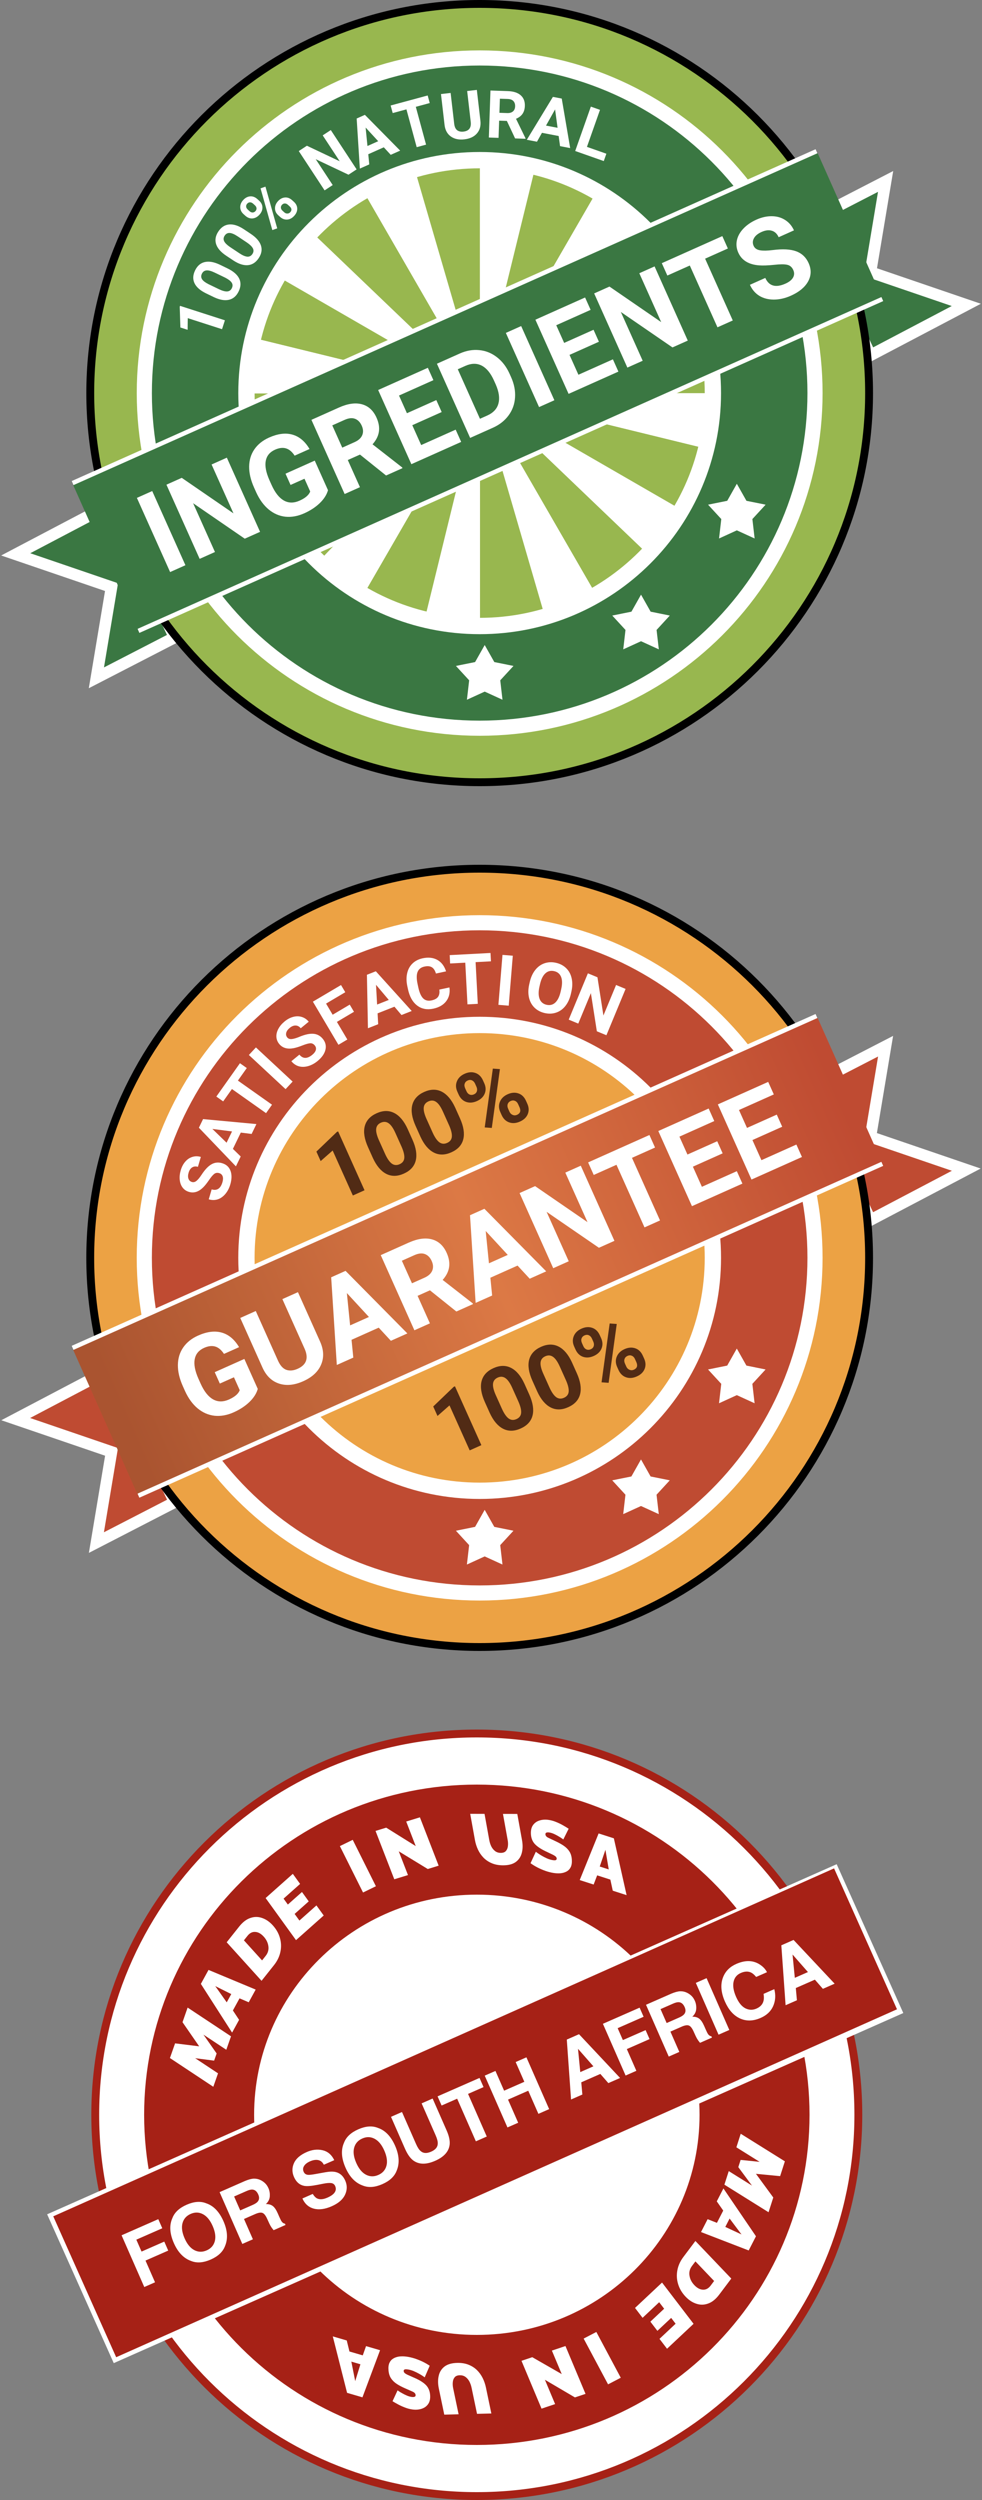 <svg width="125" height="318" viewBox="0 0 125 318" fill="none" xmlns="http://www.w3.org/2000/svg">
<rect x="0" y="0" width="125" height="318" fill="#808080" stroke="none"/>
<path d="M102.781 28.206L112.73 23.078L110.805 34.617L123.001 38.783L110.805 45.194L102.781 28.206Z" fill="#3A7742" stroke="white" stroke-width="1.469"/>
<path d="M22.22 81.091L12.27 86.219L14.196 74.681L2 70.514L14.196 64.104L22.22 81.091Z" fill="#3A7742" stroke="white" stroke-width="1.469"/>
<path d="M110.626 50C110.626 77.337 88.434 99.5 61.057 99.5C33.681 99.5 11.489 77.337 11.489 50C11.489 22.663 33.681 0.5 61.057 0.5C88.434 0.5 110.626 22.663 110.626 50Z" fill="#98B74F" stroke="black"/>
<path d="M97.207 50C97.207 69.922 81.032 86.09 61.057 86.09C41.083 86.09 24.908 69.922 24.908 50C24.908 30.078 41.083 13.91 61.057 13.91C81.032 13.91 97.207 30.078 97.207 50Z" stroke="white" stroke-width="15"/>
<path d="M97.281 50C97.281 69.967 81.07 86.167 61.057 86.167C41.044 86.167 24.833 69.967 24.833 50C24.833 30.033 41.044 13.834 61.057 13.834C81.07 13.834 97.281 30.033 97.281 50Z" stroke="#3A7742" stroke-width="11"/>
<path d="M90.704 50.022C90.704 52.392 90.419 54.753 89.855 57.055L61.084 50.022H90.704Z" fill="white"/>
<path d="M86.734 64.841C85.549 66.894 84.12 68.797 82.48 70.509L61.088 50.039L86.734 64.841Z" fill="white"/>
<path d="M75.897 75.683C73.842 76.868 71.652 77.803 69.375 78.467L61.098 50.059L75.897 75.683Z" fill="white"/>
<path d="M61.101 79.621C58.727 79.621 56.363 79.336 54.058 78.772L61.101 50.041L61.101 79.621Z" fill="white"/>
<path d="M46.272 75.638C44.217 74.453 42.312 73.025 40.598 71.386L61.082 50.02L46.272 75.638Z" fill="white"/>
<path d="M35.451 64.832C34.264 62.779 33.329 60.592 32.665 58.317L61.103 50.042L35.451 64.832Z" fill="white"/>
<path d="M31.48 50.041C31.48 47.672 31.765 45.31 32.329 43.009L61.101 50.041L31.48 50.041Z" fill="white"/>
<path d="M31.479 50.041C31.479 47.671 31.765 45.31 32.329 43.008L61.1 50.041L31.479 50.041Z" fill="white"/>
<path d="M35.45 35.222C36.635 33.169 38.063 31.266 39.703 29.554L61.095 50.024L35.45 35.222Z" fill="white"/>
<path d="M46.287 24.38C48.342 23.195 50.531 22.26 52.809 21.596L61.086 50.004L46.287 24.38Z" fill="white"/>
<path d="M61.084 20.442C63.458 20.442 65.822 20.727 68.127 21.291L61.084 50.022L61.084 20.442Z" fill="white"/>
<path d="M75.913 24.424C77.969 25.609 79.874 27.036 81.588 28.675L61.103 50.041L75.913 24.424Z" fill="white"/>
<path d="M86.733 35.233C87.919 37.285 88.855 39.472 89.519 41.748L61.081 50.023L86.733 35.233Z" fill="white"/>
<path d="M90.704 50.022C90.704 52.391 90.418 54.752 89.854 57.054L61.083 50.022L90.704 50.022Z" fill="white"/>
<path d="M81.597 75.641L82.82 77.806L85.26 78.298L83.576 80.129L83.861 82.598L81.597 81.564L79.334 82.598L79.62 80.129L77.935 78.298L80.375 77.806L81.597 75.641Z" fill="white"/>
<path d="M61.699 82.049L62.921 84.215L65.362 84.707L63.677 86.537L63.962 89.007L61.699 87.972L59.435 89.007L59.721 86.537L58.036 84.707L60.476 84.215L61.699 82.049Z" fill="white"/>
<path d="M93.793 61.537L95.015 63.703L97.456 64.195L95.771 66.025L96.057 68.495L93.793 67.46L91.529 68.495L91.815 66.025L90.13 64.195L92.57 63.703L93.793 61.537Z" fill="white"/>
<rect width="103.703" height="21.159" transform="matrix(0.913 -0.407 0.407 0.913 9.132 61.188)" fill="white"/>
<rect width="103.786" height="20.03" transform="matrix(0.913 -0.407 0.407 0.913 9.324 61.72)" fill="#3A7742"/>
<path d="M23.602 71.896L21.654 72.767L17.426 63.331L19.375 62.461L23.602 71.896Z" fill="white"/>
<path d="M33.103 67.651L31.155 68.521L24.581 64.008L27.362 70.216L25.414 71.087L21.186 61.651L23.134 60.781L29.721 65.304L26.933 59.083L28.875 58.215L33.103 67.651Z" fill="white"/>
<path d="M41.751 62.355C41.588 62.931 41.239 63.479 40.702 63.998C40.164 64.514 39.505 64.945 38.726 65.294C37.908 65.659 37.11 65.803 36.332 65.726C35.557 65.642 34.848 65.336 34.207 64.809C33.569 64.279 33.041 63.559 32.622 62.647L32.335 62.005C31.913 61.063 31.706 60.178 31.714 59.35C31.725 58.516 31.948 57.784 32.382 57.154C32.819 56.518 33.441 56.02 34.246 55.66C35.367 55.159 36.364 55.035 37.236 55.288C38.106 55.537 38.828 56.145 39.402 57.113L37.506 57.96C37.177 57.459 36.807 57.15 36.396 57.032C35.99 56.913 35.527 56.97 35.007 57.202C34.345 57.498 33.952 57.972 33.828 58.623C33.704 59.275 33.86 60.092 34.295 61.075L34.565 61.678C35.008 62.667 35.532 63.33 36.135 63.667C36.738 64.004 37.403 64.01 38.13 63.685C38.862 63.359 39.314 62.97 39.486 62.52L38.758 60.893L36.985 61.685L36.343 60.253L40.064 58.59L41.751 62.355Z" fill="white"/>
<path d="M45.822 57.822L44.27 58.515L45.818 61.969L43.87 62.84L39.642 53.404L43.155 51.834C44.272 51.335 45.245 51.199 46.074 51.425C46.903 51.651 47.52 52.218 47.927 53.125C48.215 53.769 48.316 54.369 48.228 54.927C48.142 55.478 47.873 56.008 47.42 56.517L51.193 59.459L51.234 59.549L49.143 60.484L45.822 57.822ZM43.565 56.941L45.136 56.238C45.626 56.02 45.949 55.727 46.107 55.361C46.263 54.991 46.244 54.587 46.048 54.151C45.849 53.706 45.564 53.413 45.195 53.272C44.829 53.13 44.385 53.175 43.861 53.409L42.296 54.108L43.565 56.941Z" fill="white"/>
<path d="M56.221 52.413L52.48 54.085L53.612 56.612L58.002 54.651L58.702 56.212L52.364 59.044L48.136 49.609L54.461 46.783L55.167 48.357L50.79 50.313L51.798 52.562L55.538 50.89L56.221 52.413Z" fill="white"/>
<path d="M59.845 55.702L55.617 46.266L58.527 44.966C59.358 44.595 60.184 44.451 61.007 44.535C61.831 44.612 62.582 44.914 63.26 45.441C63.936 45.964 64.47 46.663 64.863 47.54L65.058 47.975C65.451 48.852 65.618 49.713 65.56 50.558C65.507 51.401 65.235 52.157 64.746 52.827C64.256 53.497 63.599 54.019 62.774 54.393L59.845 55.702ZM58.271 46.97L61.093 53.269L62.035 52.849C62.797 52.508 63.268 51.999 63.448 51.323C63.628 50.646 63.515 49.843 63.11 48.915L62.886 48.416C62.456 47.457 61.932 46.82 61.313 46.505C60.692 46.187 59.998 46.198 59.232 46.541L58.271 46.97Z" fill="white"/>
<path d="M70.567 50.911L68.618 51.781L64.391 42.346L66.339 41.475L70.567 50.911Z" fill="white"/>
<path d="M76.235 43.47L72.494 45.142L73.627 47.669L78.017 45.707L78.716 47.269L72.378 50.101L68.151 40.666L74.476 37.84L75.181 39.414L70.805 41.37L71.812 43.619L75.553 41.947L76.235 43.47Z" fill="white"/>
<path d="M87.548 43.323L85.6 44.193L79.026 39.68L81.808 45.888L79.859 46.758L75.632 37.323L77.58 36.452L84.166 40.976L81.379 34.755L83.321 33.887L87.548 43.323Z" fill="white"/>
<path d="M92.65 31.609L89.754 32.903L93.276 40.764L91.328 41.634L87.806 33.773L84.948 35.05L84.243 33.475L91.945 30.034L92.65 31.609Z" fill="white"/>
<path d="M100.979 34.35C100.815 33.983 100.559 33.76 100.212 33.682C99.863 33.599 99.303 33.601 98.531 33.687C97.757 33.768 97.125 33.791 96.636 33.755C95.303 33.656 94.417 33.116 93.978 32.136C93.749 31.626 93.689 31.108 93.796 30.583C93.906 30.052 94.18 29.554 94.616 29.089C95.056 28.623 95.612 28.24 96.283 27.94C96.958 27.638 97.615 27.492 98.254 27.503C98.89 27.508 99.453 27.669 99.943 27.984C100.437 28.298 100.81 28.738 101.064 29.303L99.116 30.174C98.922 29.742 98.636 29.468 98.257 29.352C97.875 29.232 97.438 29.283 96.945 29.503C96.468 29.716 96.144 29.983 95.971 30.304C95.795 30.621 95.781 30.943 95.929 31.271C96.066 31.578 96.335 31.767 96.735 31.837C97.14 31.905 97.684 31.895 98.367 31.808C99.624 31.645 100.616 31.697 101.344 31.963C102.071 32.229 102.599 32.73 102.928 33.464C103.294 34.281 103.272 35.06 102.862 35.804C102.45 36.543 101.72 37.146 100.672 37.614C99.945 37.939 99.224 38.103 98.508 38.107C97.79 38.106 97.17 37.945 96.647 37.624C96.128 37.301 95.732 36.835 95.459 36.226L97.414 35.352C97.881 36.394 98.737 36.636 99.984 36.078C100.447 35.871 100.767 35.617 100.944 35.315C101.118 35.009 101.13 34.687 100.979 34.35Z" fill="white"/>
<path d="M28.628 40.743L28.263 41.874L23.899 40.468L23.883 41.953L22.962 41.657L22.877 39.025L22.917 38.904L28.628 40.743Z" fill="white"/>
<path d="M28.952 34.138C29.698 34.498 30.194 34.927 30.441 35.426C30.687 35.925 30.666 36.472 30.378 37.067C30.094 37.654 29.683 38.01 29.145 38.133C28.607 38.257 27.974 38.148 27.246 37.807L26.253 37.328C25.5 36.964 25.003 36.533 24.763 36.034C24.524 35.532 24.547 34.988 24.831 34.401C25.114 33.813 25.526 33.458 26.064 33.334C26.6 33.209 27.231 33.317 27.959 33.659L28.952 34.138ZM27.345 34.682C26.898 34.466 26.543 34.371 26.281 34.397C26.017 34.419 25.823 34.56 25.698 34.819C25.576 35.07 25.584 35.304 25.72 35.519C25.856 35.73 26.128 35.939 26.537 36.145L27.849 36.778C28.289 36.99 28.645 37.089 28.917 37.074C29.188 37.056 29.387 36.914 29.515 36.65C29.641 36.389 29.63 36.151 29.481 35.936C29.332 35.721 29.048 35.509 28.628 35.3L27.345 34.682Z" fill="white"/>
<path d="M31.917 29.744C32.607 30.203 33.039 30.697 33.214 31.225C33.389 31.753 33.293 32.292 32.926 32.842C32.564 33.384 32.108 33.68 31.558 33.729C31.008 33.778 30.396 33.583 29.723 33.145L28.805 32.534C28.108 32.071 27.676 31.575 27.507 31.048C27.339 30.518 27.437 29.982 27.799 29.439C28.161 28.896 28.617 28.601 29.167 28.552C29.715 28.501 30.326 28.695 31 29.134L31.917 29.744ZM30.251 30.063C29.837 29.788 29.499 29.645 29.236 29.635C28.972 29.62 28.76 29.733 28.6 29.973C28.445 30.205 28.42 30.437 28.526 30.669C28.631 30.897 28.872 31.141 29.249 31.402L30.461 32.209C30.867 32.479 31.206 32.626 31.478 32.648C31.749 32.667 31.966 32.555 32.129 32.31C32.29 32.069 32.312 31.831 32.194 31.598C32.076 31.365 31.823 31.116 31.436 30.852L30.251 30.063Z" fill="white"/>
<path d="M31.001 27.238C30.729 26.992 30.589 26.703 30.581 26.374C30.571 26.043 30.696 25.734 30.956 25.448C31.22 25.158 31.516 25.001 31.845 24.977C32.172 24.952 32.479 25.069 32.766 25.329L32.985 25.527C33.259 25.776 33.399 26.064 33.405 26.392C33.411 26.719 33.284 27.026 33.024 27.312C32.762 27.6 32.467 27.758 32.138 27.786C31.809 27.809 31.502 27.692 31.218 27.434L31.001 27.238ZM31.767 26.867C31.889 26.977 32.019 27.032 32.157 27.031C32.294 27.026 32.415 26.967 32.518 26.854C32.622 26.74 32.666 26.616 32.652 26.48C32.638 26.345 32.568 26.221 32.442 26.107L32.216 25.902C32.094 25.792 31.965 25.736 31.829 25.735C31.693 25.733 31.572 25.792 31.465 25.909C31.363 26.021 31.319 26.145 31.331 26.282C31.342 26.418 31.413 26.545 31.545 26.665L31.767 26.867ZM35.422 27.382C35.148 27.134 35.009 26.845 35.005 26.515C34.999 26.184 35.125 25.876 35.383 25.592C35.645 25.304 35.94 25.147 36.267 25.121C36.593 25.092 36.902 25.209 37.193 25.472L37.412 25.671C37.684 25.918 37.825 26.205 37.835 26.532C37.843 26.858 37.715 27.166 37.451 27.456C37.185 27.748 36.888 27.906 36.559 27.93C36.23 27.953 35.926 27.839 35.648 27.587L35.422 27.382ZM36.191 27.013C36.303 27.115 36.432 27.165 36.577 27.163C36.723 27.162 36.846 27.107 36.945 26.997C37.17 26.75 37.146 26.502 36.872 26.253L36.64 26.043C36.518 25.933 36.389 25.879 36.254 25.881C36.116 25.882 35.995 25.939 35.892 26.053C35.788 26.167 35.743 26.292 35.755 26.429C35.766 26.564 35.835 26.69 35.963 26.806L36.191 27.013ZM35.287 29.047L34.665 29.267L33.166 23.959L33.788 23.74L35.287 29.047Z" fill="white"/>
<path d="M45.394 21.546L44.361 22.223L40.188 20.249L42.351 23.54L41.318 24.217L38.032 19.215L39.064 18.538L43.245 20.517L41.078 17.219L42.107 16.544L45.394 21.546Z" fill="white"/>
<path d="M48.854 18.737L46.877 19.619L47.004 20.912L45.804 21.446L45.401 15.075L46.446 14.609L50.937 19.159L49.737 19.694L48.854 18.737ZM46.774 18.571L48.142 17.961L46.54 16.223L46.774 18.571Z" fill="white"/>
<path d="M54.701 13.108L52.928 13.587L54.234 18.398L53.042 18.721L51.736 13.91L49.988 14.383L49.726 13.419L54.439 12.144L54.701 13.108Z" fill="white"/>
<path d="M60.697 11.436L61.151 15.351C61.226 16.001 61.081 16.539 60.716 16.964C60.354 17.39 59.819 17.643 59.113 17.725C58.418 17.805 57.845 17.685 57.393 17.365C56.941 17.045 56.675 16.564 56.592 15.923L56.133 11.963L57.36 11.822L57.815 15.744C57.86 16.133 57.985 16.407 58.191 16.565C58.4 16.72 58.669 16.779 58.999 16.741C59.689 16.661 59.997 16.259 59.924 15.534L59.466 11.578L60.697 11.436Z" fill="white"/>
<path d="M64.52 15.381L63.536 15.347L63.461 17.536L62.227 17.494L62.432 11.514L64.658 11.59C65.365 11.614 65.906 11.79 66.279 12.118C66.652 12.447 66.829 12.898 66.809 13.473C66.795 13.881 66.695 14.219 66.507 14.486C66.322 14.752 66.047 14.959 65.682 15.108L66.894 17.596L66.892 17.653L65.568 17.608L64.52 15.381ZM63.571 14.349L64.566 14.383C64.876 14.394 65.119 14.324 65.294 14.174C65.47 14.021 65.562 13.806 65.572 13.529C65.581 13.247 65.508 13.023 65.352 12.856C65.198 12.689 64.956 12.6 64.624 12.588L63.632 12.554L63.571 14.349Z" fill="white"/>
<path d="M71.114 17.301L68.987 16.894L68.351 18.027L67.061 17.78L70.38 12.323L71.504 12.538L72.579 18.837L71.29 18.59L71.114 17.301ZM69.503 15.976L70.975 16.257L70.657 13.916L69.503 15.976Z" fill="white"/>
<path d="M74.712 18.683L77.185 19.553L76.855 20.488L73.218 19.208L75.21 13.563L76.374 13.973L74.712 18.683Z" fill="white"/>
<path d="M102.778 138.204L112.728 133.076L110.802 144.615L122.999 148.781L110.802 155.191L102.778 138.204Z" fill="#BF4B32" stroke="white" stroke-width="1.454"/>
<path d="M22.221 191.089L12.271 196.217L14.197 184.679L2 180.512L14.197 174.102L22.221 191.089Z" fill="#BF4B32" stroke="white" stroke-width="1.454"/>
<path d="M110.626 160C110.626 187.337 88.433 209.5 61.056 209.5C33.679 209.5 11.486 187.337 11.486 160C11.486 132.663 33.679 110.5 61.056 110.5C88.433 110.5 110.626 132.663 110.626 160Z" fill="#ECA244" stroke="black"/>
<path d="M97.206 160C97.206 179.922 81.03 196.09 61.055 196.09C41.08 196.09 24.905 179.922 24.905 160C24.905 140.078 41.08 123.911 61.055 123.911C81.03 123.911 97.206 140.078 97.206 160Z" stroke="white" stroke-width="15"/>
<path d="M97.281 160C97.281 179.967 81.07 196.167 61.056 196.167C41.043 196.167 24.831 179.967 24.831 160C24.831 140.033 41.043 123.833 61.056 123.833C81.07 123.833 97.281 140.033 97.281 160Z" stroke="#BF4B32" stroke-width="11"/>
<path d="M81.593 185.641L82.815 187.807L85.256 188.298L83.571 190.129L83.857 192.598L81.593 191.564L79.329 192.598L79.615 190.129L77.93 188.298L80.37 187.807L81.593 185.641Z" fill="white"/>
<path d="M61.696 192.052L62.919 194.218L65.359 194.709L63.674 196.54L63.96 199.01L61.696 197.975L59.432 199.01L59.718 196.54L58.033 194.709L60.474 194.218L61.696 192.052Z" fill="white"/>
<path d="M93.79 171.538L95.012 173.704L97.453 174.196L95.768 176.026L96.053 178.496L93.79 177.461L91.526 178.496L91.811 176.026L90.126 174.196L92.567 173.704L93.79 171.538Z" fill="white"/>
<rect width="103.705" height="21.159" transform="matrix(0.913 -0.407 0.407 0.913 9.128 171.19)" fill="white"/>
<rect width="103.788" height="20.03" transform="matrix(0.913 -0.407 0.407 0.913 9.32 171.721)" fill="url(#paint0_linear_1208_3663)"/>
<path d="M32.812 176.67C32.647 177.253 32.293 177.808 31.749 178.335C31.204 178.857 30.537 179.294 29.747 179.647C28.918 180.017 28.11 180.163 27.322 180.085C26.536 180 25.818 179.69 25.168 179.156C24.523 178.619 23.987 177.889 23.563 176.965L23.272 176.315C22.844 175.361 22.634 174.464 22.643 173.625C22.654 172.78 22.879 172.038 23.32 171.4C23.763 170.756 24.392 170.251 25.208 169.887C26.344 169.379 27.354 169.254 28.238 169.51C29.119 169.762 29.851 170.379 30.432 171.359L28.511 172.217C28.178 171.709 27.803 171.396 27.387 171.277C26.975 171.157 26.506 171.214 25.979 171.449C25.308 171.749 24.91 172.229 24.785 172.889C24.659 173.549 24.817 174.377 25.258 175.373L25.531 175.983C25.98 176.986 26.511 177.658 27.122 177.999C27.733 178.341 28.407 178.347 29.143 178.018C29.885 177.686 30.343 177.293 30.517 176.836L29.779 175.189L27.983 175.991L27.333 174.54L31.103 172.856L32.812 176.67Z" fill="white"/>
<path d="M37.925 164.362L40.747 170.658C41.215 171.704 41.257 172.679 40.872 173.581C40.491 174.481 39.733 175.185 38.596 175.693C37.478 176.193 36.457 176.294 35.535 175.997C34.612 175.7 33.913 175.038 33.437 174.011L30.583 167.643L32.557 166.761L35.384 173.07C35.664 173.696 36.018 174.087 36.446 174.243C36.876 174.392 37.357 174.348 37.887 174.111C38.997 173.615 39.3 172.781 38.796 171.609L35.945 165.247L37.925 164.362Z" fill="white"/>
<path d="M48.208 168.877L44.748 170.423L44.972 172.687L42.873 173.624L42.156 162.472L43.985 161.654L51.854 169.612L49.755 170.549L48.208 168.877ZM44.566 168.589L46.961 167.519L44.153 164.479L44.566 168.589Z" fill="white"/>
<path d="M54.727 164.128L53.155 164.831L54.723 168.33L52.749 169.212L48.466 159.653L52.025 158.062C53.157 157.556 54.142 157.418 54.982 157.647C55.822 157.876 56.447 158.45 56.859 159.369C57.151 160.022 57.253 160.63 57.164 161.195C57.078 161.754 56.805 162.291 56.346 162.806L60.169 165.786L60.21 165.878L58.091 166.825L54.727 164.128ZM52.44 163.235L54.032 162.524C54.528 162.302 54.856 162.006 55.016 161.635C55.174 161.26 55.154 160.851 54.956 160.409C54.754 159.958 54.466 159.661 54.091 159.519C53.721 159.374 53.271 159.42 52.74 159.658L51.154 160.366L52.44 163.235Z" fill="white"/>
<path d="M65.88 160.981L62.42 162.527L62.644 164.79L60.545 165.728L59.828 154.576L61.657 153.758L69.526 161.716L67.427 162.653L65.88 160.981ZM62.238 160.693L64.633 159.623L61.825 156.583L62.238 160.693Z" fill="white"/>
<path d="M78.211 157.835L76.237 158.717L69.577 154.144L72.395 160.434L70.421 161.316L66.138 151.756L68.112 150.874L74.785 155.458L71.96 149.155L73.928 148.276L78.211 157.835Z" fill="white"/>
<path d="M83.38 145.967L80.445 147.278L84.014 155.242L82.04 156.124L78.472 148.16L75.577 149.454L74.862 147.858L82.665 144.372L83.38 145.967Z" fill="white"/>
<path d="M91.987 146.707L88.198 148.401L89.345 150.961L93.792 148.974L94.501 150.556L88.08 153.425L83.797 143.866L90.205 141.003L90.92 142.598L86.485 144.58L87.506 146.858L91.296 145.165L91.987 146.707Z" fill="white"/>
<path d="M99.567 143.321L95.777 145.014L96.924 147.575L101.372 145.587L102.081 147.17L95.659 150.039L91.376 140.48L97.784 137.616L98.499 139.212L94.065 141.193L95.086 143.471L98.875 141.778L99.567 143.321Z" fill="white"/>
<path d="M27.902 149.222C27.663 149.151 27.456 149.182 27.28 149.313C27.102 149.443 26.878 149.706 26.609 150.101C26.337 150.496 26.095 150.801 25.882 151.015C25.301 151.599 24.693 151.798 24.056 151.61C23.725 151.513 23.458 151.334 23.254 151.073C23.049 150.809 22.924 150.481 22.881 150.091C22.838 149.698 22.881 149.285 23.009 148.851C23.138 148.414 23.332 148.048 23.593 147.753C23.851 147.458 24.152 147.259 24.496 147.156C24.841 147.051 25.198 147.052 25.565 147.16L25.193 148.42C24.913 148.338 24.669 148.362 24.463 148.493C24.254 148.623 24.102 148.848 24.008 149.167C23.917 149.476 23.913 149.734 23.994 149.944C24.073 150.153 24.219 150.289 24.432 150.351C24.631 150.41 24.827 150.359 25.02 150.2C25.215 150.038 25.428 149.78 25.661 149.425C26.088 148.772 26.51 148.328 26.926 148.095C27.343 147.861 27.79 147.814 28.266 147.955C28.797 148.11 29.154 148.433 29.339 148.923C29.521 149.412 29.512 149.995 29.312 150.673C29.173 151.143 28.961 151.546 28.676 151.883C28.388 152.218 28.064 152.444 27.704 152.56C27.344 152.673 26.966 152.672 26.571 152.555L26.944 151.291C27.62 151.49 28.077 151.186 28.315 150.379C28.403 150.08 28.412 149.828 28.341 149.625C28.267 149.42 28.121 149.286 27.902 149.222Z" fill="white"/>
<path d="M30.651 144.065L29.646 146.138L30.639 147.105L30.029 148.362L25.318 143.446L25.849 142.35L32.639 142.982L32.029 144.239L30.651 144.065ZM28.841 145.355L29.537 143.92L27.036 143.601L28.841 145.355Z" fill="white"/>
<path d="M31.413 135.856L30.283 137.451L34.625 140.519L33.865 141.592L29.523 138.524L28.408 140.097L27.538 139.483L30.543 135.242L31.413 135.856Z" fill="white"/>
<path d="M37.248 137.578L36.351 138.54L31.679 134.195L32.576 133.233L37.248 137.578Z" fill="white"/>
<path d="M40.068 132.978C39.91 132.786 39.722 132.695 39.503 132.704C39.282 132.711 38.949 132.803 38.503 132.979C38.056 133.153 37.684 133.269 37.387 133.327C36.578 133.484 35.963 133.306 35.542 132.793C35.324 132.527 35.204 132.229 35.183 131.899C35.162 131.565 35.243 131.225 35.427 130.878C35.614 130.529 35.882 130.211 36.233 129.924C36.586 129.635 36.953 129.442 37.334 129.344C37.714 129.245 38.075 129.249 38.418 129.358C38.762 129.464 39.056 129.665 39.299 129.961L38.281 130.794C38.096 130.569 37.881 130.452 37.636 130.445C37.39 130.435 37.138 130.536 36.88 130.747C36.632 130.95 36.482 131.162 36.431 131.381C36.378 131.598 36.422 131.792 36.563 131.963C36.695 132.124 36.885 132.192 37.135 132.169C37.386 132.144 37.709 132.05 38.101 131.888C38.822 131.587 39.421 131.458 39.897 131.498C40.373 131.539 40.769 131.751 41.084 132.135C41.434 132.561 41.547 133.029 41.424 133.538C41.299 134.044 40.963 134.521 40.416 134.969C40.036 135.28 39.633 135.495 39.208 135.613C38.781 135.728 38.386 135.733 38.022 135.627C37.661 135.519 37.35 135.305 37.088 134.987L38.11 134.151C38.556 134.695 39.105 134.7 39.757 134.167C39.999 133.969 40.148 133.766 40.204 133.557C40.258 133.347 40.213 133.154 40.068 132.978Z" fill="white"/>
<path d="M45.058 128.7L42.884 129.986L44.212 132.227L43.079 132.897L39.828 127.411L43.408 125.296L43.95 126.211L41.504 127.657L42.343 129.074L44.518 127.788L45.058 128.7Z" fill="white"/>
<path d="M50.21 128.052L48.063 128.898L48.138 130.28L46.836 130.793L46.705 123.992L47.839 123.545L52.407 128.598L51.105 129.111L50.21 128.052ZM48.002 127.778L49.488 127.192L47.864 125.267L48.002 127.778Z" fill="white"/>
<path d="M57.209 125.602C57.304 126.283 57.169 126.864 56.802 127.346C56.439 127.826 55.891 128.145 55.159 128.302C54.358 128.473 53.67 128.34 53.094 127.902C52.521 127.461 52.134 126.771 51.932 125.832L51.85 125.451C51.721 124.851 51.714 124.301 51.828 123.799C51.941 123.297 52.168 122.883 52.508 122.556C52.85 122.226 53.281 122.005 53.801 121.894C54.522 121.74 55.144 121.808 55.667 122.099C56.19 122.39 56.561 122.876 56.779 123.558L55.492 123.834C55.374 123.438 55.199 123.171 54.966 123.033C54.735 122.891 54.422 122.863 54.027 122.947C53.598 123.039 53.31 123.262 53.161 123.616C53.015 123.967 53.009 124.465 53.142 125.111L53.243 125.582C53.387 126.256 53.594 126.726 53.864 126.994C54.137 127.261 54.493 127.347 54.934 127.253C55.331 127.168 55.608 127.015 55.764 126.793C55.922 126.568 55.975 126.263 55.922 125.877L57.209 125.602Z" fill="white"/>
<path d="M62.493 122.281L60.539 122.384L60.819 127.687L59.505 127.757L59.225 122.453L57.297 122.554L57.241 121.492L62.437 121.218L62.493 122.281Z" fill="white"/>
<path d="M64.755 127.923L63.443 127.816L63.963 121.461L65.275 121.568L64.755 127.923Z" fill="white"/>
<path d="M72.673 126.402C72.535 127.014 72.305 127.527 71.984 127.939C71.663 128.352 71.272 128.638 70.811 128.797C70.352 128.957 69.861 128.979 69.339 128.861C68.823 128.745 68.39 128.517 68.041 128.178C67.692 127.839 67.458 127.415 67.339 126.907C67.221 126.395 67.227 125.84 67.36 125.242L67.429 124.934C67.567 124.322 67.799 123.808 68.123 123.393C68.451 122.976 68.844 122.689 69.302 122.532C69.764 122.373 70.254 122.351 70.774 122.468C71.293 122.585 71.725 122.814 72.071 123.155C72.42 123.494 72.652 123.922 72.766 124.439C72.883 124.953 72.874 125.515 72.736 126.124L72.673 126.402ZM71.436 125.827C71.583 125.175 71.578 124.653 71.421 124.261C71.263 123.87 70.968 123.625 70.534 123.528C70.104 123.431 69.733 123.524 69.424 123.807C69.114 124.088 68.885 124.551 68.737 125.197L68.668 125.5C68.525 126.135 68.531 126.654 68.685 127.057C68.84 127.46 69.137 127.711 69.576 127.81C70.007 127.907 70.376 127.814 70.683 127.529C70.991 127.243 71.219 126.776 71.368 126.13L71.436 125.827Z" fill="white"/>
<path d="M77.19 131.683L75.974 131.18L75.215 126.325L73.608 130.202L72.392 129.699L74.834 123.807L76.05 124.31L76.81 129.175L78.421 125.29L79.632 125.791L77.19 131.683Z" fill="white"/>
<path d="M46.402 151.402L44.915 152.068L42.345 146.346L40.816 147.691L40.274 146.484L42.879 143.985L43.039 143.913L46.402 151.402Z" fill="#512B15"/>
<path d="M52.497 144.958C52.962 145.992 53.102 146.879 52.92 147.619C52.737 148.359 52.232 148.914 51.405 149.284C50.588 149.65 49.843 149.661 49.169 149.317C48.495 148.973 47.928 148.302 47.467 147.303L46.849 145.927C46.38 144.882 46.24 143.993 46.429 143.258C46.622 142.522 47.127 141.971 47.944 141.605C48.76 141.24 49.505 141.229 50.179 141.573C50.852 141.913 51.418 142.583 51.879 143.581L52.497 144.958ZM50.331 144.114C50.053 143.494 49.765 143.082 49.467 142.878C49.172 142.67 48.844 142.646 48.483 142.807C48.133 142.964 47.935 143.215 47.888 143.561C47.844 143.902 47.945 144.361 48.191 144.937L49.008 146.755C49.282 147.365 49.568 147.781 49.866 148.006C50.167 148.225 50.5 148.252 50.867 148.088C51.231 147.925 51.43 147.665 51.464 147.309C51.497 146.952 51.386 146.48 51.13 145.891L50.331 144.114Z" fill="#512B15"/>
<path d="M58.55 142.247C59.014 143.281 59.155 144.168 58.972 144.908C58.79 145.648 58.285 146.203 57.458 146.573C56.641 146.939 55.896 146.95 55.222 146.606C54.548 146.262 53.981 145.591 53.52 144.592L52.902 143.216C52.433 142.171 52.293 141.282 52.482 140.547C52.675 139.811 53.18 139.26 53.996 138.894C54.813 138.529 55.558 138.518 56.232 138.862C56.904 139.202 57.471 139.872 57.932 140.87L58.55 142.247ZM56.384 141.403C56.106 140.783 55.818 140.371 55.52 140.167C55.224 139.959 54.897 139.935 54.536 140.096C54.186 140.253 53.988 140.504 53.941 140.85C53.897 141.191 53.997 141.65 54.244 142.226L55.061 144.044C55.334 144.654 55.62 145.07 55.919 145.295C56.219 145.514 56.553 145.541 56.92 145.377C57.284 145.214 57.483 144.954 57.516 144.598C57.55 144.241 57.439 143.769 57.183 143.18L56.384 141.403Z" fill="#512B15"/>
<path d="M58.214 138.856C58.008 138.397 57.99 137.959 58.161 137.541C58.331 137.12 58.657 136.801 59.141 136.584C59.632 136.364 60.09 136.329 60.516 136.48C60.941 136.627 61.262 136.942 61.478 137.425L61.645 137.795C61.852 138.257 61.87 138.695 61.697 139.11C61.525 139.524 61.197 139.84 60.713 140.056C60.226 140.275 59.768 140.311 59.34 140.165C58.914 140.015 58.593 139.7 58.378 139.221L58.214 138.856ZM59.38 138.809C59.472 139.014 59.605 139.154 59.779 139.229C59.954 139.298 60.138 139.29 60.33 139.204C60.522 139.118 60.647 138.986 60.703 138.809C60.759 138.631 60.74 138.436 60.644 138.224L60.474 137.844C60.381 137.639 60.25 137.498 60.08 137.422C59.91 137.346 59.725 137.352 59.526 137.442C59.337 137.526 59.213 137.658 59.154 137.837C59.092 138.012 59.112 138.211 59.212 138.434L59.38 138.809ZM63.686 141.458C63.478 140.996 63.462 140.557 63.638 140.141C63.812 139.721 64.14 139.404 64.62 139.189C65.107 138.97 65.563 138.935 65.988 139.082C66.415 139.224 66.738 139.54 66.958 140.03L67.124 140.399C67.33 140.858 67.349 141.296 67.182 141.712C67.013 142.125 66.683 142.441 66.192 142.661C65.698 142.883 65.238 142.918 64.812 142.767C64.386 142.617 64.067 142.307 63.856 141.838L63.686 141.458ZM64.854 141.416C64.939 141.604 65.073 141.738 65.256 141.816C65.44 141.894 65.624 141.892 65.809 141.809C66.228 141.621 66.333 141.296 66.126 140.834L65.95 140.444C65.858 140.238 65.726 140.1 65.554 140.029C65.38 139.955 65.198 139.96 65.005 140.046C64.813 140.133 64.687 140.265 64.627 140.444C64.566 140.619 64.584 140.815 64.681 141.031L64.854 141.416ZM62.601 143.474L61.7 143.409L62.734 135.925L63.635 135.99L62.601 143.474Z" fill="#512B15"/>
<path d="M61.274 183.823L59.787 184.489L57.217 178.767L55.688 180.112L55.146 178.905L57.751 176.406L57.911 176.334L61.274 183.823Z" fill="#512B15"/>
<path d="M67.369 177.379C67.834 178.413 67.975 179.3 67.792 180.04C67.609 180.78 67.104 181.335 66.277 181.706C65.46 182.071 64.715 182.082 64.041 181.738C63.368 181.394 62.8 180.723 62.339 179.724L61.721 178.348C61.252 177.304 61.112 176.414 61.301 175.679C61.494 174.943 61.999 174.392 62.816 174.026C63.632 173.661 64.377 173.65 65.051 173.994C65.724 174.334 66.29 175.004 66.751 176.002L67.369 177.379ZM65.204 176.535C64.925 175.915 64.637 175.504 64.34 175.3C64.044 175.091 63.716 175.067 63.355 175.228C63.005 175.385 62.807 175.636 62.76 175.982C62.716 176.323 62.817 176.782 63.063 177.358L63.88 179.176C64.154 179.786 64.44 180.203 64.738 180.427C65.039 180.646 65.372 180.673 65.74 180.509C66.103 180.346 66.302 180.086 66.335 179.73C66.369 179.373 66.258 178.901 66.002 178.312L65.204 176.535Z" fill="#512B15"/>
<path d="M73.422 174.668C73.887 175.702 74.027 176.589 73.845 177.329C73.662 178.069 73.157 178.624 72.33 178.994C71.513 179.36 70.768 179.371 70.094 179.027C69.42 178.683 68.853 178.012 68.392 177.013L67.774 175.637C67.305 174.593 67.165 173.703 67.354 172.968C67.547 172.232 68.052 171.681 68.868 171.315C69.685 170.95 70.43 170.939 71.104 171.283C71.776 171.623 72.343 172.293 72.804 173.291L73.422 174.668ZM71.256 173.824C70.978 173.204 70.69 172.792 70.392 172.589C70.097 172.38 69.769 172.356 69.408 172.517C69.058 172.674 68.86 172.925 68.813 173.271C68.769 173.612 68.869 174.071 69.116 174.647L69.933 176.465C70.206 177.075 70.493 177.492 70.791 177.716C71.091 177.935 71.425 177.962 71.792 177.798C72.156 177.635 72.355 177.375 72.388 177.019C72.422 176.662 72.311 176.19 72.055 175.601L71.256 173.824Z" fill="#512B15"/>
<path d="M73.086 171.277C72.88 170.818 72.862 170.38 73.033 169.962C73.203 169.541 73.529 169.222 74.013 169.005C74.504 168.785 74.962 168.751 75.388 168.901C75.813 169.048 76.134 169.363 76.351 169.846L76.517 170.216C76.724 170.678 76.742 171.116 76.57 171.531C76.397 171.945 76.069 172.261 75.585 172.478C75.098 172.696 74.64 172.732 74.212 172.587C73.786 172.436 73.465 172.121 73.25 171.642L73.086 171.277ZM74.252 171.23C74.344 171.435 74.477 171.575 74.651 171.65C74.826 171.719 75.01 171.711 75.202 171.625C75.394 171.539 75.519 171.407 75.575 171.23C75.631 171.052 75.612 170.857 75.516 170.645L75.346 170.265C75.253 170.06 75.122 169.919 74.952 169.843C74.782 169.767 74.597 169.774 74.398 169.863C74.21 169.947 74.085 170.079 74.026 170.258C73.964 170.433 73.984 170.632 74.084 170.855L74.252 171.23ZM78.558 173.879C78.35 173.417 78.334 172.978 78.51 172.562C78.684 172.142 79.012 171.825 79.492 171.61C79.979 171.392 80.435 171.356 80.86 171.503C81.287 171.645 81.61 171.961 81.83 172.451L81.996 172.82C82.202 173.279 82.221 173.717 82.054 174.133C81.885 174.546 81.555 174.863 81.064 175.082C80.57 175.304 80.11 175.339 79.684 175.189C79.258 175.038 78.939 174.728 78.728 174.259L78.558 173.879ZM79.726 173.837C79.811 174.025 79.945 174.159 80.128 174.237C80.312 174.315 80.496 174.313 80.681 174.23C81.1 174.042 81.205 173.717 80.998 173.255L80.823 172.865C80.73 172.659 80.598 172.521 80.426 172.45C80.252 172.376 80.07 172.381 79.877 172.468C79.685 172.554 79.559 172.686 79.5 172.865C79.438 173.041 79.456 173.236 79.553 173.452L79.726 173.837ZM77.473 175.895L76.572 175.83L77.606 168.346L78.507 168.411L77.473 175.895Z" fill="#512B15"/>
<path d="M109.259 269C109.259 295.785 87.515 317.5 60.691 317.5C33.868 317.5 12.124 295.785 12.124 269C12.124 242.215 33.868 220.5 60.691 220.5C87.515 220.5 109.259 242.215 109.259 269Z" fill="white" stroke="#A62116"/>
<path d="M97.968 269C97.968 289.548 81.286 306.218 60.692 306.218C40.097 306.218 23.415 289.548 23.415 269C23.415 248.452 40.097 231.782 60.692 231.782C81.286 231.782 97.968 248.452 97.968 269Z" stroke="white" stroke-width="11"/>
<path d="M96.046 269C96.046 288.275 80.274 304 60.696 304C41.118 304 25.347 288.275 25.347 269C25.347 249.725 41.118 234 60.696 234C80.274 234 96.046 249.725 96.046 269Z" stroke="#A62116" stroke-width="14"/>
<rect width="109.957" height="20.736" transform="matrix(0.914 -0.405 0.409 0.913 6 281.659)" fill="white"/>
<rect width="108.743" height="19.63" transform="matrix(0.914 -0.407 0.408 0.913 6.779 281.917)" fill="#A62116"/>
<path d="M20.657 283.436L17.353 284.886L18.018 286.402L20.911 285.132L21.413 286.276L18.521 287.546L19.734 290.309L18.366 290.91L15.476 284.329L20.148 282.278L20.657 283.436ZM26.821 287.416C25.88 287.83 25.047 287.889 24.324 287.595C23.381 287.259 22.649 286.5 22.129 285.317C21.599 284.11 21.535 283.057 21.937 282.159C22.21 281.427 22.817 280.855 23.759 280.442C24.701 280.028 25.533 279.968 26.256 280.262C27.186 280.576 27.917 281.336 28.447 282.543C28.966 283.726 29.032 284.778 28.643 285.699C28.37 286.43 27.763 287.002 26.821 287.416ZM27.345 285.074C27.487 284.532 27.395 283.89 27.07 283.147C26.745 282.408 26.334 281.908 25.835 281.647C25.338 281.382 24.817 281.369 24.271 281.608C23.726 281.848 23.379 282.24 23.231 282.785C23.083 283.33 23.172 283.974 23.497 284.716C23.823 285.458 24.237 285.959 24.739 286.219C25.24 286.479 25.764 286.489 26.309 286.249C26.855 286.01 27.2 285.618 27.345 285.074ZM32.479 281.631L31.058 282.255L32.192 284.839L30.846 285.43L27.953 278.84L31.185 277.421C31.651 277.227 32.031 277.128 32.324 277.123C32.62 277.118 32.899 277.178 33.161 277.305C33.377 277.409 33.572 277.544 33.744 277.71C33.917 277.876 34.06 278.089 34.174 278.348C34.311 278.661 34.367 279.005 34.343 279.378C34.317 279.748 34.15 280.076 33.841 280.361C34.199 280.349 34.49 280.43 34.715 280.601C34.941 280.768 35.156 281.083 35.359 281.545L35.553 281.988C35.685 282.289 35.787 282.488 35.858 282.584C35.968 282.739 36.106 282.827 36.273 282.85L36.346 283.015L34.83 283.681C34.724 283.553 34.643 283.449 34.585 283.367C34.468 283.198 34.366 283.017 34.278 282.825L34 282.216C33.81 281.799 33.609 281.552 33.399 281.478C33.191 281.402 32.885 281.453 32.479 281.631ZM32.789 280.066C33.008 279.82 33.037 279.512 32.875 279.143C32.699 278.743 32.449 278.533 32.123 278.513C31.94 278.501 31.7 278.56 31.402 278.691L29.801 279.394L30.578 281.164L32.139 280.479C32.449 280.343 32.666 280.205 32.789 280.066ZM41.679 279.538C42.004 279.395 42.252 279.243 42.424 279.083C42.748 278.777 42.828 278.438 42.665 278.065C42.569 277.847 42.4 277.721 42.157 277.685C41.915 277.653 41.57 277.682 41.123 277.772L40.356 277.921C39.603 278.067 39.055 278.107 38.713 278.04C38.135 277.931 37.705 277.553 37.42 276.907C37.161 276.317 37.161 275.732 37.418 275.153C37.676 274.574 38.221 274.102 39.052 273.737C39.747 273.432 40.42 273.357 41.071 273.512C41.724 273.663 42.216 274.083 42.547 274.773L41.224 275.354C41.026 274.968 40.729 274.762 40.334 274.737C40.071 274.721 39.78 274.783 39.461 274.923C39.106 275.079 38.855 275.274 38.706 275.51C38.557 275.746 38.539 275.993 38.651 276.249C38.755 276.484 38.936 276.614 39.196 276.639C39.364 276.658 39.69 276.623 40.174 276.535L41.43 276.309C41.98 276.21 42.425 276.204 42.766 276.293C43.296 276.43 43.69 276.792 43.947 277.379C44.212 277.981 44.2 278.583 43.914 279.186C43.629 279.784 43.066 280.267 42.226 280.636C41.367 281.013 40.606 281.114 39.943 280.94C39.279 280.762 38.796 280.331 38.495 279.645L39.809 279.068C39.983 279.351 40.164 279.54 40.352 279.635C40.694 279.808 41.137 279.776 41.679 279.538ZM48.671 277.822C47.729 278.236 46.897 278.296 46.174 278.001C45.23 277.666 44.498 276.906 43.979 275.723C43.449 274.516 43.385 273.463 43.787 272.565C44.059 271.834 44.667 271.261 45.608 270.848C46.55 270.434 47.383 270.374 48.105 270.669C49.036 270.982 49.766 271.742 50.296 272.949C50.816 274.132 50.881 275.184 50.493 276.105C50.22 276.836 49.613 277.409 48.671 277.822ZM49.194 275.481C49.337 274.938 49.245 274.296 48.919 273.554C48.594 272.815 48.183 272.314 47.684 272.053C47.187 271.788 46.666 271.775 46.121 272.015C45.575 272.254 45.228 272.646 45.08 273.191C44.932 273.736 45.021 274.38 45.347 275.122C45.673 275.864 46.086 276.365 46.588 276.625C47.09 276.885 47.613 276.895 48.158 276.655C48.704 276.416 49.049 276.024 49.194 275.481ZM55.448 271.599L53.669 267.548L55.069 266.934L56.847 270.984C57.155 271.685 57.286 272.278 57.239 272.764C57.148 273.657 56.532 274.355 55.39 274.856C54.249 275.357 53.317 275.34 52.594 274.804C52.205 274.509 51.857 274.011 51.55 273.311L49.771 269.26L51.17 268.646L52.949 272.696C53.148 273.149 53.347 273.456 53.546 273.618C53.875 273.914 54.32 273.939 54.88 273.693C55.437 273.449 55.718 273.105 55.723 272.662C55.739 272.406 55.647 272.052 55.448 271.599ZM61.039 264.313L61.551 265.479L59.579 266.345L61.961 271.768L60.575 272.377L58.193 266.954L56.213 267.823L55.7 266.656L61.039 264.313ZM68.534 268.882L67.242 265.94L64.667 267.071L65.959 270.013L64.595 270.611L61.702 264.021L63.065 263.423L64.168 265.935L66.744 264.805L65.64 262.292L67.008 261.691L69.902 268.281L68.534 268.882ZM76.418 263.804L73.991 264.87L74.129 266.425L72.69 267.057L72.148 259.435L73.704 258.751L78.931 264.317L77.438 264.972L76.418 263.804ZM75.535 262.837L73.574 260.606L73.863 263.572L75.535 262.837ZM81.925 256.533L78.621 257.984L79.287 259.5L82.179 258.23L82.682 259.374L79.789 260.644L81.002 263.407L79.634 264.008L76.745 257.427L81.417 255.375L81.925 256.533ZM86.758 257.797L85.337 258.422L86.471 261.006L85.126 261.597L82.232 255.007L85.465 253.587C85.93 253.394 86.31 253.294 86.603 253.29C86.899 253.284 87.178 253.345 87.44 253.472C87.656 253.576 87.851 253.711 88.023 253.877C88.196 254.043 88.339 254.256 88.453 254.515C88.59 254.828 88.647 255.171 88.622 255.545C88.597 255.915 88.429 256.243 88.121 256.527C88.478 256.516 88.769 256.596 88.994 256.768C89.22 256.935 89.435 257.25 89.638 257.712L89.832 258.154C89.964 258.455 90.066 258.654 90.137 258.751C90.247 258.905 90.386 258.994 90.552 259.017L90.625 259.182L89.109 259.848C89.003 259.72 88.922 259.615 88.865 259.534C88.748 259.365 88.645 259.184 88.557 258.991L88.279 258.383C88.089 257.965 87.888 257.719 87.678 257.644C87.47 257.568 87.164 257.619 86.758 257.797ZM87.068 256.232C87.288 255.987 87.316 255.679 87.154 255.309C86.978 254.91 86.728 254.7 86.403 254.679C86.219 254.667 85.979 254.727 85.681 254.858L84.08 255.56L84.858 257.331L86.418 256.646C86.728 256.51 86.945 256.372 87.068 256.232ZM88.573 252.223L89.941 251.622L92.835 258.212L91.466 258.813L88.573 252.223ZM98.419 255.173C98.124 255.839 97.594 256.341 96.828 256.677C95.88 257.093 95.002 257.116 94.192 256.746C93.382 256.374 92.743 255.655 92.275 254.591C91.77 253.441 91.689 252.418 92.033 251.525C92.331 250.747 92.895 250.176 93.723 249.812C94.832 249.325 95.802 249.333 96.634 249.835C97.097 250.119 97.429 250.462 97.63 250.864L96.253 251.469C96.025 251.192 95.806 251.004 95.595 250.904C95.219 250.728 94.785 250.748 94.293 250.964C93.793 251.184 93.487 251.56 93.375 252.092C93.263 252.622 93.369 253.256 93.694 253.995C94.018 254.734 94.414 255.222 94.88 255.458C95.348 255.69 95.817 255.702 96.288 255.495C96.771 255.283 97.07 254.964 97.184 254.537C97.25 254.305 97.254 253.999 97.198 253.619L98.561 253.02C98.757 253.791 98.71 254.509 98.419 255.173ZM103.728 251.813L101.3 252.879L101.439 254.434L99.999 255.066L99.457 247.443L101.013 246.76L106.241 252.325L104.747 252.981L103.728 251.813ZM102.845 250.846L100.883 248.614L101.173 251.58L102.845 250.846Z" fill="white"/>
<path d="M28.805 260.731L25.897 258.805L27.576 261.202L27.256 262.114L24.844 261.803L27.753 263.729L27.152 265.439L21.631 261.783L22.287 259.915L25.355 260.294L23.232 257.224L23.884 255.365L29.406 259.021L28.805 260.731Z" fill="white"/>
<path d="M25.569 252.352L26.544 250.574L32.545 253.075L31.66 254.69L30.49 254.19L29.645 255.731L30.434 256.924L29.544 258.547L25.569 252.352ZM29.438 253.647L27.399 252.631L28.861 254.699L29.438 253.647Z" fill="white"/>
<path d="M33.292 251.96L28.856 247.058L30.438 245.068C30.893 244.495 31.374 244.127 31.879 243.964C32.384 243.791 32.882 243.794 33.374 243.973C33.865 244.142 34.315 244.452 34.723 244.903C35.173 245.4 35.478 245.942 35.637 246.529C35.8 247.111 35.817 247.7 35.688 248.296C35.562 248.887 35.291 249.445 34.873 249.97L33.292 251.96ZM33.576 246.346C33.23 245.964 32.87 245.762 32.496 245.741C32.121 245.71 31.789 245.877 31.5 246.242L31.048 246.81L33.359 249.365L33.811 248.796C34.109 248.422 34.226 248.013 34.164 247.57C34.105 247.122 33.909 246.714 33.576 246.346Z" fill="white"/>
<path d="M40.279 242.37L41.205 243.652L37.68 246.786L33.811 241.432L37.273 238.353L38.2 239.635L36.096 241.506L36.641 242.26L38.438 240.662L39.299 241.854L37.502 243.452L38.112 244.296L40.279 242.37Z" fill="white"/>
<path d="M46.212 240.727L43.263 234.824L44.9 234.027L47.849 239.931L46.212 240.727Z" fill="white"/>
<path d="M50.758 235.487L51.931 238.51L50.189 239.044L47.803 232.894L49.161 232.478L52.92 234.825L51.708 231.698L53.45 231.164L55.836 237.314L54.451 237.739L50.758 235.487Z" fill="white"/>
<path d="M64.027 237.269C63.497 237.268 63.027 237.182 62.616 237.01C62.205 236.839 61.851 236.604 61.554 236.305C61.263 236.006 61.027 235.664 60.845 235.28C60.663 234.89 60.533 234.482 60.456 234.055L59.853 230.72L61.676 230.724L62.279 234.059C62.331 234.346 62.416 234.614 62.536 234.864C62.661 235.108 62.822 235.306 63.018 235.458C63.22 235.611 63.461 235.688 63.741 235.688C64.028 235.689 64.242 235.613 64.383 235.461C64.528 235.303 64.617 235.103 64.648 234.859C64.683 234.61 64.676 234.345 64.625 234.064L64.023 230.729L65.846 230.733L66.448 234.068C66.558 234.671 66.547 235.216 66.417 235.703C66.292 236.184 66.034 236.567 65.643 236.852C65.251 237.132 64.713 237.27 64.027 237.269Z" fill="white"/>
<path d="M71.705 233.979C71.705 233.979 71.65 233.939 71.542 233.86C71.434 233.781 71.291 233.691 71.114 233.589C70.937 233.48 70.745 233.379 70.538 233.284C70.331 233.189 70.129 233.125 69.932 233.093C69.779 233.068 69.654 233.072 69.559 233.105C69.464 233.139 69.42 233.214 69.427 233.331C69.438 233.504 69.553 233.645 69.773 233.755C69.999 233.859 70.303 234.003 70.686 234.188C71.1 234.378 71.46 234.577 71.765 234.786C72.07 234.995 72.311 235.239 72.487 235.519C72.662 235.792 72.763 236.135 72.79 236.549C72.815 236.944 72.765 237.266 72.641 237.515C72.516 237.758 72.339 237.94 72.109 238.061C71.88 238.182 71.62 238.256 71.329 238.282C71.038 238.302 70.739 238.286 70.431 238.236C70.118 238.185 69.787 238.1 69.439 237.982C69.096 237.859 68.761 237.716 68.435 237.552C68.107 237.382 67.807 237.199 67.532 237.001L68.207 235.544C68.207 235.544 68.271 235.591 68.398 235.685C68.526 235.779 68.694 235.889 68.903 236.015C69.112 236.141 69.342 236.261 69.593 236.375C69.849 236.49 70.104 236.569 70.356 236.61C70.553 236.642 70.686 236.639 70.757 236.602C70.834 236.56 70.869 236.495 70.864 236.409C70.855 236.279 70.781 236.169 70.642 236.079C70.502 235.983 70.319 235.886 70.094 235.788C69.874 235.685 69.63 235.568 69.36 235.438C68.769 235.146 68.333 234.843 68.051 234.528C67.769 234.207 67.613 233.805 67.582 233.323C67.552 232.835 67.64 232.446 67.846 232.156C68.053 231.866 68.336 231.668 68.694 231.561C69.058 231.449 69.456 231.429 69.886 231.499C70.206 231.551 70.516 231.642 70.816 231.77C71.122 231.894 71.408 232.032 71.673 232.185C71.945 232.34 72.182 232.483 72.385 232.614L71.705 233.979Z" fill="white"/>
<path d="M76.2 233.213L78.138 233.836L79.761 241.063L78 240.497L77.694 239.086L76.013 238.545L75.564 239.714L73.794 239.145L76.2 233.213ZM77.489 237.792L77.065 235.295L76.342 237.423L77.489 237.792Z" fill="white"/>
<path d="M92.764 276.165L95.724 278.012L93.98 275.661L94.275 274.741L96.695 274.987L93.735 273.14L94.288 271.414L99.907 274.921L99.303 276.806L96.225 276.509L98.431 279.522L97.829 281.397L92.21 277.89L92.764 276.165Z" fill="white"/>
<path d="M96.227 284.454L95.301 286.258L89.234 283.918L90.075 282.28L91.258 282.748L92.061 281.185L91.239 280.014L92.085 278.368L96.227 284.454ZM92.324 283.263L94.39 284.224L92.872 282.196L92.324 283.263Z" fill="white"/>
<path d="M88.518 285.053L93.085 289.834L91.558 291.865C91.118 292.451 90.648 292.832 90.148 293.008C89.648 293.194 89.15 293.204 88.653 293.039C88.157 292.883 87.699 292.586 87.279 292.146C86.816 291.661 86.496 291.127 86.321 290.545C86.142 289.967 86.109 289.379 86.222 288.779C86.332 288.185 86.588 287.62 86.991 287.084L88.518 285.053ZM88.386 290.672C88.742 291.045 89.108 291.237 89.482 291.248C89.858 291.268 90.185 291.093 90.465 290.721L90.901 290.14L88.521 287.649L88.085 288.229C87.797 288.611 87.691 289.023 87.766 289.464C87.836 289.91 88.043 290.313 88.386 290.672Z" fill="white"/>
<path d="M81.794 294.826L80.833 293.569L84.272 290.342L88.285 295.59L84.908 298.761L83.947 297.504L85.999 295.578L85.434 294.838L83.68 296.484L82.787 295.316L84.541 293.67L83.907 292.842L81.794 294.826Z" fill="white"/>
<path d="M75.908 296.627L79.017 302.449L77.402 303.29L74.293 297.467L75.908 296.627Z" fill="white"/>
<path d="M71.506 301.987L70.251 298.996L71.978 298.416L74.531 304.5L73.184 304.952L69.362 302.706L70.66 305.8L68.933 306.38L66.381 300.296L67.754 299.835L71.506 301.987Z" fill="white"/>
<path d="M58.193 300.561C58.723 300.548 59.196 300.621 59.611 300.781C60.027 300.942 60.387 301.167 60.692 301.458C60.991 301.749 61.236 302.085 61.428 302.464C61.621 302.849 61.762 303.253 61.851 303.677L62.544 306.995L60.722 307.04L60.028 303.722C59.969 303.437 59.876 303.172 59.749 302.925C59.617 302.685 59.452 302.491 59.252 302.344C59.046 302.196 58.802 302.126 58.522 302.133C58.235 302.14 58.024 302.221 57.887 302.377C57.746 302.539 57.663 302.742 57.639 302.986C57.61 303.237 57.624 303.501 57.682 303.78L58.376 307.098L56.553 307.143L55.86 303.825C55.734 303.225 55.73 302.68 55.847 302.19C55.959 301.706 56.206 301.316 56.589 301.02C56.973 300.731 57.508 300.577 58.193 300.561Z" fill="white"/>
<path d="M50.608 304.055C50.608 304.055 50.663 304.093 50.774 304.169C50.885 304.245 51.03 304.332 51.209 304.429C51.389 304.533 51.584 304.629 51.794 304.719C52.003 304.808 52.206 304.866 52.404 304.893C52.558 304.914 52.683 304.907 52.777 304.871C52.871 304.835 52.913 304.758 52.903 304.641C52.887 304.469 52.768 304.331 52.545 304.227C52.316 304.129 52.008 303.993 51.62 303.818C51.202 303.64 50.837 303.45 50.526 303.249C50.215 303.049 49.968 302.811 49.784 302.537C49.601 302.268 49.491 301.928 49.454 301.515C49.418 301.12 49.459 300.797 49.576 300.545C49.694 300.299 49.866 300.113 50.093 299.985C50.319 299.858 50.577 299.777 50.867 299.743C51.157 299.716 51.456 299.723 51.765 299.765C52.08 299.808 52.413 299.884 52.764 299.993C53.11 300.107 53.449 300.241 53.78 300.395C54.111 300.556 54.417 300.732 54.697 300.922L54.062 302.397C54.062 302.397 53.997 302.352 53.867 302.261C53.736 302.17 53.565 302.065 53.353 301.945C53.141 301.825 52.908 301.711 52.654 301.603C52.395 301.495 52.138 301.423 51.885 301.389C51.687 301.362 51.554 301.368 51.484 301.407C51.409 301.452 51.375 301.517 51.383 301.604C51.395 301.733 51.471 301.841 51.613 301.927C51.756 302.02 51.941 302.112 52.169 302.204C52.391 302.301 52.639 302.411 52.913 302.533C53.511 302.809 53.955 303.101 54.245 303.408C54.536 303.722 54.703 304.119 54.747 304.6C54.791 305.087 54.713 305.478 54.515 305.774C54.316 306.069 54.039 306.275 53.683 306.391C53.322 306.513 52.926 306.544 52.493 306.485C52.172 306.441 51.86 306.359 51.556 306.239C51.247 306.124 50.958 305.993 50.688 305.847C50.413 305.7 50.172 305.563 49.965 305.438L50.608 304.055Z" fill="white"/>
<path d="M46.136 304.941L44.181 304.37L42.362 297.189L44.137 297.708L44.482 299.11L46.177 299.605L46.595 298.426L48.379 298.947L46.136 304.941ZM44.722 300.398L45.214 302.883L45.879 300.736L44.722 300.398Z" fill="white"/>
<defs>
<linearGradient id="paint0_linear_1208_3663" x1="2.334" y1="10.668" x2="102.325" y2="10.978" gradientUnits="userSpaceOnUse">
<stop stop-color="#AA5430"/>
<stop offset="0.506" stop-color="#DC7945"/>
<stop offset="1" stop-color="#BF4B32"/>
</linearGradient>
</defs>
</svg>
